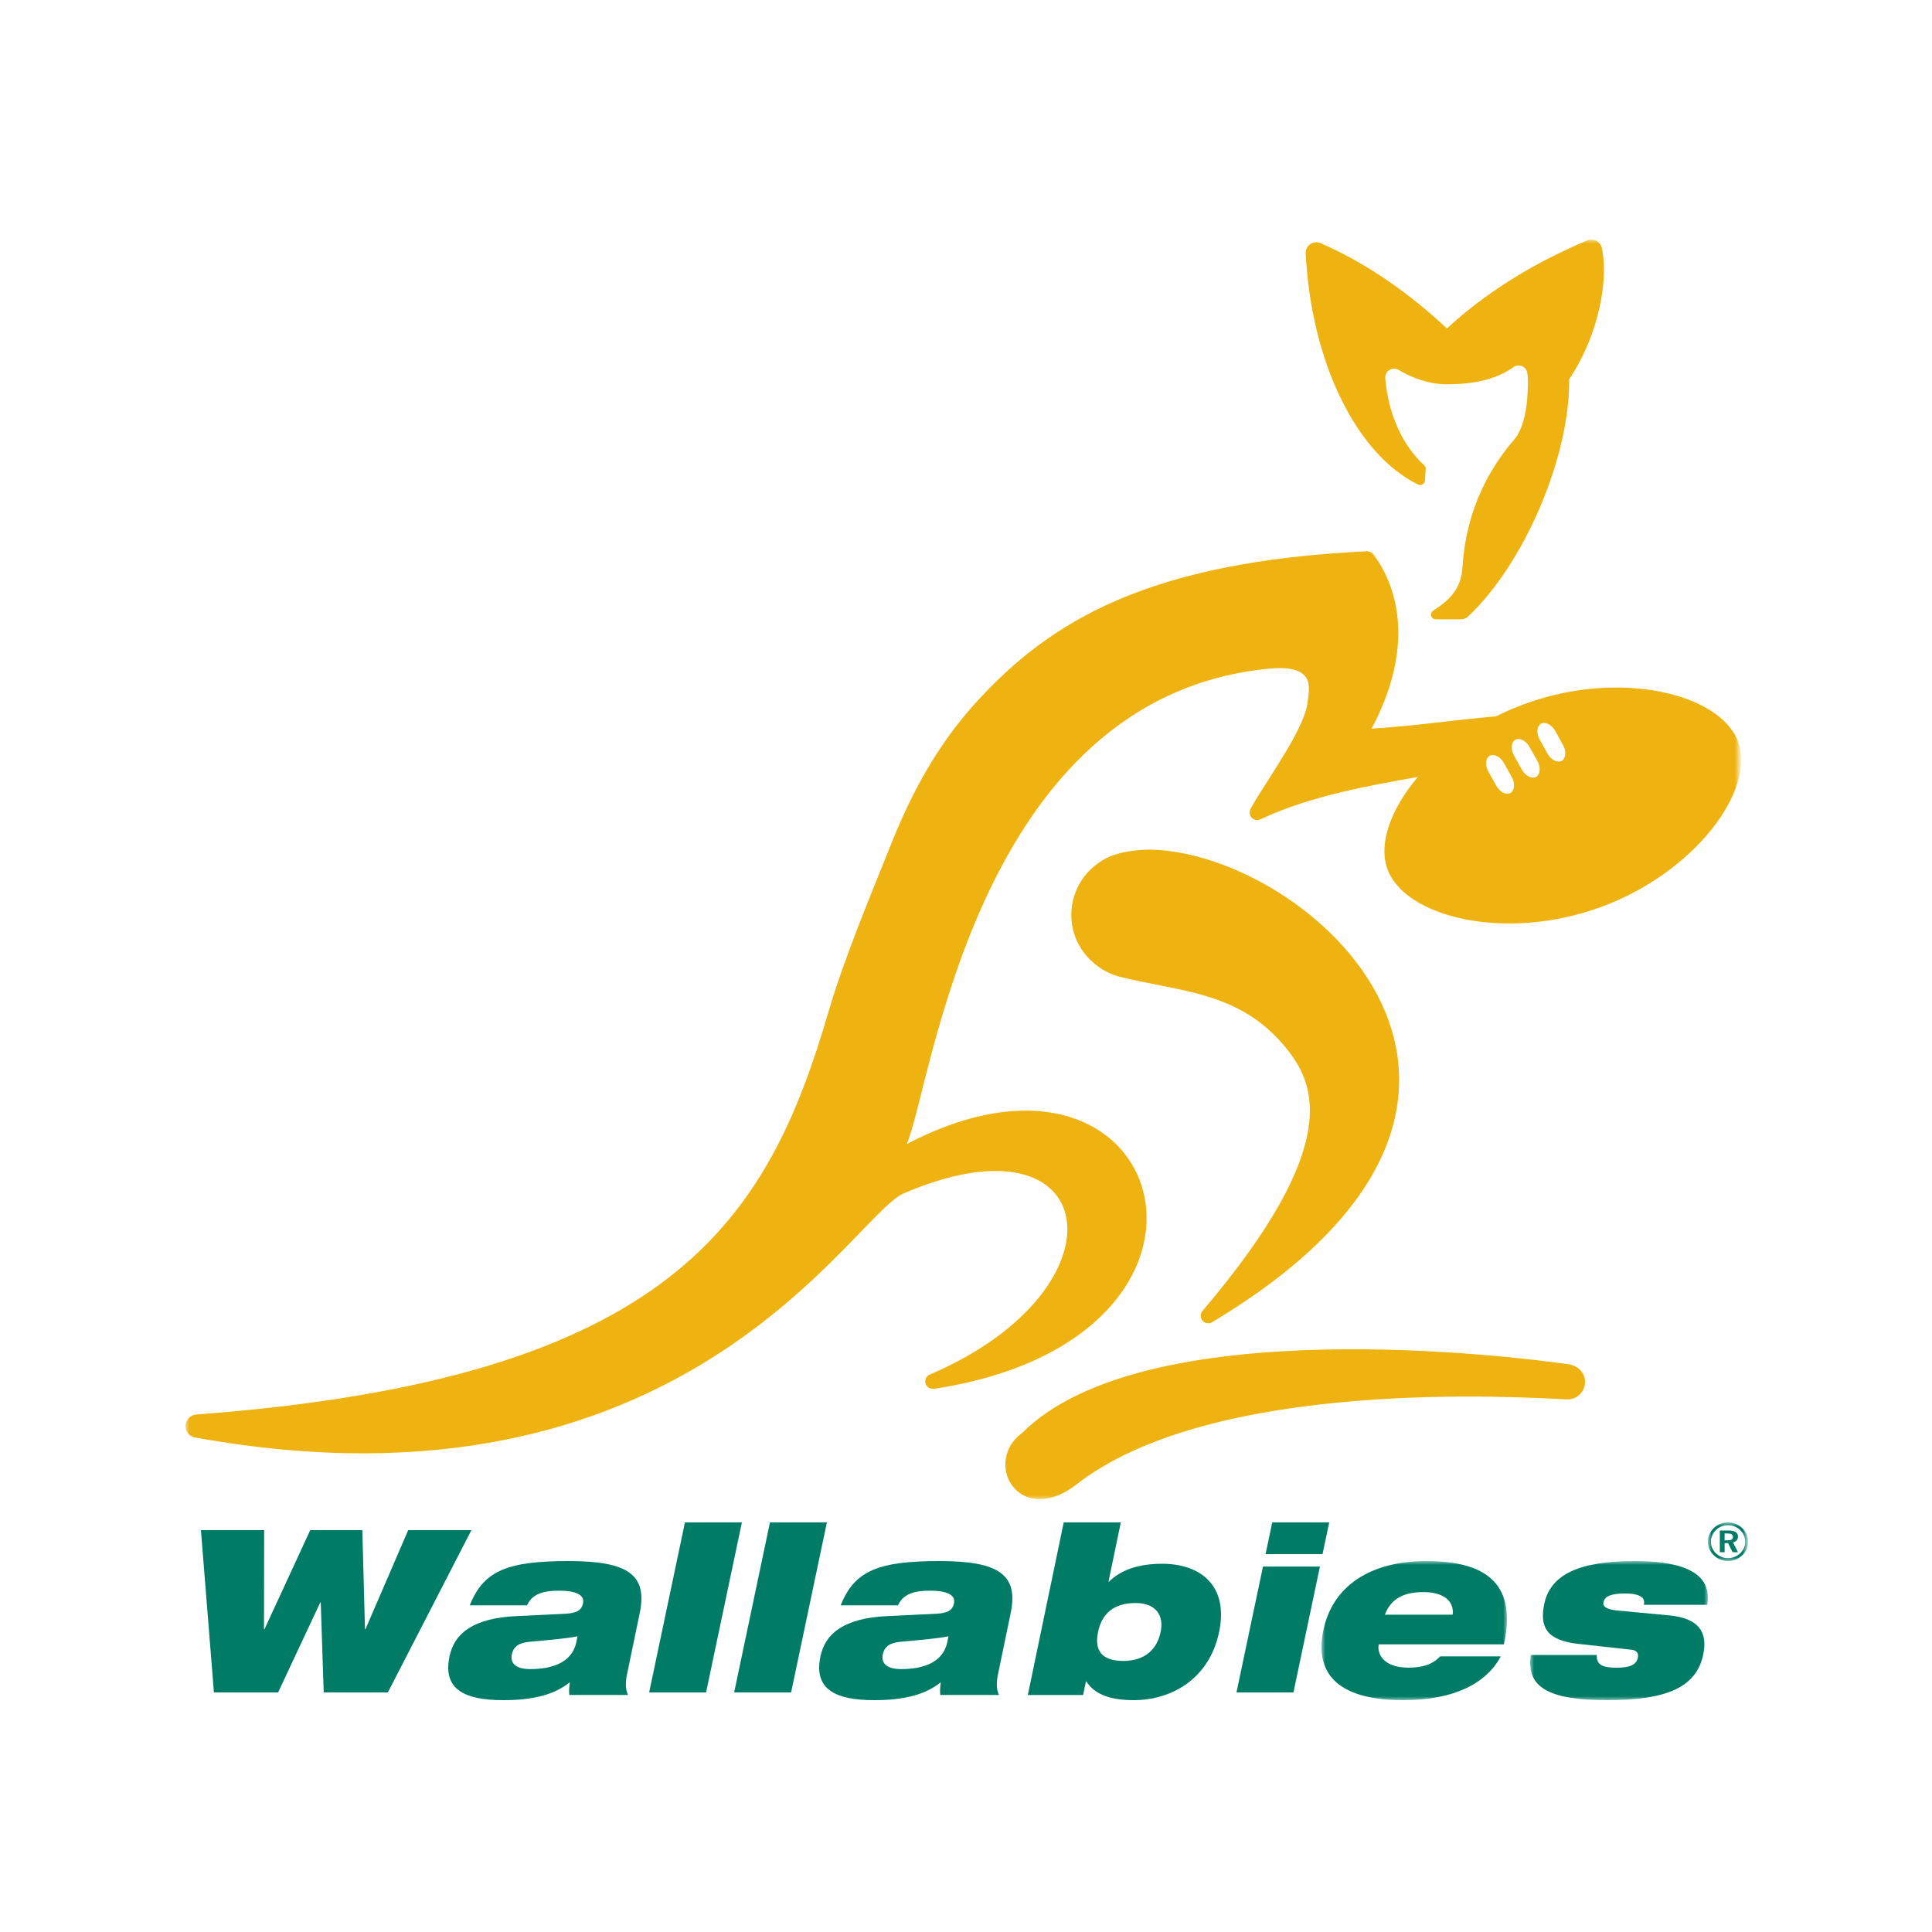<svg xmlns="http://www.w3.org/2000/svg" xmlns:xlink="http://www.w3.org/1999/xlink" width="250" height="250" viewBox="0 0 250 250"><defs><polygon id="a" points="0 0 5 0 5 5 0 5"/><polygon id="c" points="0 0 24 0 24 18 0 18"/><polygon id="e" points="0 0 23 0 23 18 0 18"/><polygon id="g" points="0 0 201 0 201 163 0 163"/></defs><g fill="none" fill-rule="evenodd" transform="translate(24 31)"><g transform="translate(197 166)"><mask id="b" fill="#fff"><use xlink:href="#a"/></mask><path fill="#007C66" d="M2.594,0 C1.892,0 1.271,0.239 0.785,0.708 C0.281,1.193 0,1.832 0,2.494 C0,3.152 0.267,3.77 0.754,4.245 C1.254,4.731 1.907,5 2.594,5 C3.274,5 3.927,4.743 4.434,4.265 C4.928,3.803 5.198,3.188 5.198,2.494 C5.198,1.825 4.938,1.214 4.456,0.748 C3.954,0.252 3.308,0 2.594,0 Z M2.6,0.363 C3.215,0.363 3.751,0.582 4.186,0.997 C4.603,1.407 4.818,1.926 4.818,2.529 C4.818,3.088 4.593,3.614 4.169,4.003 C3.734,4.411 3.175,4.627 2.566,4.627 C2.007,4.627 1.454,4.394 1.03,3.993 C0.612,3.583 0.387,3.055 0.387,2.494 C0.387,1.935 0.622,1.396 1.054,0.974 C1.476,0.573 1.997,0.363 2.6,0.363 Z M1.544,1.044 L1.544,3.85 L2.166,3.85 L2.166,2.683 L2.619,2.683 L3.192,3.85 L3.892,3.85 L3.244,2.586 C3.661,2.494 3.892,2.221 3.892,1.812 C3.892,1.32 3.489,1.047 2.666,1.047 L1.544,1.047 L1.544,1.044 Z M2.162,1.429 L2.546,1.429 C3.019,1.429 3.247,1.563 3.247,1.879 C3.247,2.191 3.029,2.31 2.573,2.31 L2.162,2.31 L2.162,1.429 Z" mask="url(#b)"/></g><polyline fill="#007C66" points="2 167 10.18 167 10.161 179.826 10.221 179.826 16.145 167 22.886 167 23.229 179.826 23.287 179.826 28.82 167 37 167 26.191 188 17.889 188 17.504 176.357 17.443 176.357 11.985 188 3.683 188"/><path fill="#007C66" d="M50.58,181.476 C49.985,184.339 47.096,184.978 44.602,184.978 C42.76,184.978 41.993,184.241 42.233,183.086 C42.453,182.017 43.199,181.558 44.591,181.44 C47.283,181.194 49.43,181.01 50.732,180.737 L50.58,181.476 Z M44.203,176.723 C44.895,175.109 46.642,174.832 48.335,174.832 C50.441,174.832 51.674,175.35 51.444,176.446 C51.255,177.364 50.671,177.727 49.171,177.818 L42.843,178.124 C37.299,178.369 34.788,180.315 34.159,183.364 C33.276,187.628 36.139,189 41.128,189 C45.073,189 47.751,188.271 49.739,186.682 C49.641,187.298 49.619,187.843 49.668,188.329 L57.266,188.329 C57.026,187.781 56.856,187.022 57.119,185.74 L58.787,177.697 C59.815,172.729 57.174,171 49.607,171 C45.688,171 42.923,171.3 40.937,172.158 C38.914,173.044 37.703,174.441 36.785,176.728 L44.203,176.728 L44.203,176.723 Z"/><polyline fill="#007C66" points="64.63 166 72 166 67.366 188 60 188"/><polyline fill="#007C66" points="75.631 166 83 166 78.369 188 71 188"/><path fill="#007C66" d="M98.582 181.476C97.988 184.339 95.096 184.978 92.604 184.978 90.761 184.978 89.996 184.241 90.234 183.086 90.454 182.017 91.201 181.558 92.593 181.44 95.285 181.194 97.432 181.01 98.735 180.737L98.582 181.476ZM92.206 176.723C92.896 175.109 94.644 174.832 96.338 174.832 98.445 174.832 99.677 175.35 99.447 176.446 99.26 177.364 98.677 177.727 97.174 177.818L90.845 178.124C85.303 178.369 82.788 180.315 82.159 183.364 81.275 187.628 84.139 189 89.129 189 93.075 189 95.753 188.271 97.742 186.682 97.644 187.298 97.621 187.843 97.67 188.329L105.27 188.329C105.023 187.781 104.857 187.022 105.121 185.74L106.788 177.697C107.813 172.729 105.178 171 97.607 171 93.686 171 90.922 171.3 88.936 172.158 86.913 173.044 85.702 174.441 84.782 176.728L92.206 176.728 92.206 176.723ZM118.087 180.173C118.573 177.844 120.077 176.431 122.948 176.431 125.606 176.431 126.626 178.064 126.186 180.173 125.734 182.352 124.226 183.922 121.359 183.922 118.522 183.922 117.597 182.534 118.087 180.173ZM109 188.333 116.156 188.333 116.519 186.58 116.576 186.58C117.582 188.149 119.448 189 122.725 189 127.515 189 132.481 186.306 133.753 180.173 135.028 174.038 131.186 171.35 126.397 171.35 123.383 171.35 121.096 172.106 119.496 173.672L119.436 173.672 121.033 166 113.644 166 109 188.333ZM139.429 171.715 146.797 171.715 143.371 188 136 188 139.429 171.715ZM140.629 166 148 166 147.133 170.108 139.762 170.108 140.629 166Z"/><g transform="translate(147 171)"><mask id="d" fill="#fff"><use xlink:href="#c"/></mask><path fill="#007C66" d="M8.196,6.941 C9.01,4.84 10.65,4.018 13.216,4.018 C15.748,4.018 17.197,5.146 16.975,6.941 L8.196,6.941 Z M15.364,12.333 C14.355,13.369 13.151,13.792 11.237,13.792 C7.994,13.792 7.163,11.965 7.407,10.782 L23.606,10.782 C25.434,2.467 20.7,0 13.571,0 C6.325,0 1.419,3.227 0.234,8.982 C-1.018,15.07 2.798,18 10.545,18 C13.931,18 16.579,17.45 18.667,16.475 C20.751,15.498 22.285,14.072 23.199,12.335 L15.364,12.335 L15.364,12.333 Z" mask="url(#d)"/></g><g transform="translate(174 171)"><mask id="f" fill="#fff"><use xlink:href="#e"/></mask><path fill="#007C66" d="M6.214,10.717 C2.09,10.26 1.229,8.496 1.815,5.599 C2.616,1.672 6.441,0 13.537,0 C18.481,0 23.726,0.939 22.917,5.661 L14.717,5.661 C14.801,5.235 14.731,4.87 14.372,4.626 C14.017,4.381 13.382,4.196 12.308,4.196 C10.129,4.196 9.612,4.719 9.485,5.358 C9.399,5.785 9.682,6.238 11.223,6.394 L18.014,7.033 C21.866,7.402 22.979,9.227 22.405,12.059 C21.528,16.354 17.651,18 9.975,18 C2.413,18 -0.539,16.354 0.08,12.153 L8.628,12.153 C8.58,12.822 8.814,13.245 9.261,13.492 C9.736,13.737 10.45,13.799 11.263,13.799 C13.126,13.799 13.78,13.278 13.936,12.519 C14.037,12.03 13.894,11.573 13.16,11.481" mask="url(#f)"/></g><mask id="h" fill="#fff"><use xlink:href="#g"/></mask><path fill="#EEB310" d="M200.92,64.999 C198.637,58.754 185.674,55.603 173.41,60.049 C172.075,60.533 170.796,61.087 169.584,61.698 C164.164,62.147 158.759,62.991 153.49,63.279 C160.373,50.316 155.044,42.46 153.736,40.784 C153.561,40.503 153.232,40.329 152.88,40.333 C124.647,41.687 111.896,49.274 102.159,60.047 C97.302,65.421 93.981,71.561 91.384,78.046 C88.793,84.507 85.225,93.017 83.236,99.833 C75.356,126.828 63.106,147.426 1.543,152.025 C0.708,152.025 0,152.7 0,153.536 C0,154.244 0.495,154.84 1.158,155.003 L1.377,155.035 C64.336,166.354 85.976,126.663 92.868,123.455 C118.602,112.318 122.381,135.714 96.342,146.853 C95.966,146.998 95.726,147.364 95.726,147.759 C95.726,148.324 96.188,148.733 96.816,148.721 C139.967,142.174 127.495,99.134 93.33,117.048 C96.594,109.643 102.173,58.819 140.645,55.483 C142.15,55.391 144.158,55.405 145.029,56.698 C145.636,57.591 145.263,59.252 145.145,60.261 C144.924,61.424 144.217,63.023 143.263,64.749 C141.35,68.218 138.646,72.027 137.791,73.724 C137.717,73.883 137.701,74.042 137.701,74.142 C137.701,74.679 138.137,75.113 138.675,75.113 C138.818,75.113 138.961,75.081 139.082,75.025 C142.463,73.443 146.092,72.325 149.824,71.443 C153.01,70.688 156.256,70.101 159.467,69.537 C155.989,73.653 154.328,78.167 155.533,81.462 C157.814,87.708 170.78,90.861 183.047,86.413 C195.302,81.963 203.207,71.245 200.92,64.999 Z M171.449,71.609 C170.937,71.894 170.096,71.538 169.605,70.653 L168.606,68.864 C168.112,67.98 168.257,67.08 168.772,66.796 C169.288,66.513 170.126,66.867 170.617,67.752 L171.615,69.54 C172.107,70.427 171.965,71.328 171.449,71.609 Z M174.767,69.534 C174.254,69.818 173.41,69.46 172.919,68.576 L171.924,66.791 C171.432,65.905 171.573,65.009 172.089,64.722 C172.602,64.44 173.446,64.793 173.934,65.678 L174.933,67.463 C175.424,68.348 175.279,69.247 174.767,69.534 Z M178.083,67.454 C177.568,67.737 176.726,67.381 176.235,66.496 L175.243,64.71 C174.748,63.825 174.891,62.926 175.406,62.643 C175.922,62.359 176.76,62.713 177.254,63.599 L178.246,65.386 C178.738,66.268 178.599,67.168 178.083,67.454 Z M160.485,29.661 L160.39,31.163 C160.373,31.497 160.097,31.763 159.76,31.763 C159.668,31.763 159.574,31.738 159.494,31.7 C151.585,27.809 145.68,16.026 144.952,1.738 C144.952,0.964 145.562,0.339 146.329,0.339 C146.527,0.339 146.714,0.387 146.894,0.46 C147.526,0.747 148.159,1.042 148.793,1.349 C154.509,4.125 159.422,7.951 163.236,11.5 C167.028,7.975 171.962,4.57 177.639,1.812 C178.898,1.201 180.036,0.676 181.282,0.151 C181.472,0.053 181.688,0 181.913,0 C182.555,0 183.091,0.427 183.255,1.012 C183.885,3.732 183.524,7.763 182.076,11.966 C181.27,14.292 180.172,16.398 179.049,18.091 C179.108,22.699 177.856,28.581 175.29,34.6 C172.753,40.56 169.412,45.507 166.079,48.67 C165.817,48.954 165.446,49.136 165.031,49.142 L161.791,49.142 C161.453,49.142 161.178,48.874 161.178,48.531 C161.178,48.314 161.294,48.119 161.468,48.012 C163.633,46.599 165.103,45.171 165.25,42.306 C165.651,36.156 167.845,30.753 171.713,26.134 C173.326,24.508 173.712,21.174 173.712,18.377 C173.712,17.902 173.683,17.545 173.627,17.229 C173.538,16.695 173.07,16.291 172.507,16.291 C172.251,16.291 172.02,16.373 171.831,16.509 C169.513,18.189 166.415,18.728 163.248,18.728 C160.989,18.728 158.845,17.967 156.964,16.863 C156.789,16.766 156.594,16.708 156.384,16.708 C155.756,16.708 155.252,17.212 155.25,17.837 C155.256,17.923 155.256,18.005 155.264,18.082 C155.678,22.772 157.621,26.797 160.29,29.196 C160.412,29.311 160.489,29.47 160.489,29.65 L160.489,29.661 L160.485,29.661 Z M120.557,95.31 C117.163,94.216 114.622,91.145 114.622,87.4 C114.622,83.66 117.133,80.497 120.58,79.491 C121.854,79.14 123.311,78.951 124.893,78.943 C145.447,79.349 181.312,111.089 132.803,140.118 C132.669,140.189 132.503,140.237 132.341,140.237 C131.802,140.237 131.369,139.8 131.369,139.266 C131.369,139.03 131.453,138.785 131.63,138.599 C149.912,117.08 146.172,109.191 142.348,104.526 C136.321,97.18 128.559,97.36 120.557,95.31 Z M178.957,150.081 C172.986,149.834 132.776,147.125 114.992,161.318 C111.544,163.847 108.497,163.272 106.993,161.256 C105.556,159.327 105.739,156.277 108.259,154.424 C124.242,138.478 172.332,144.579 178.963,145.538 C180.187,145.717 181.104,146.627 181.104,147.83 C181.104,149.033 180.154,150.022 178.957,150.081 Z" mask="url(#h)"/></g></svg>